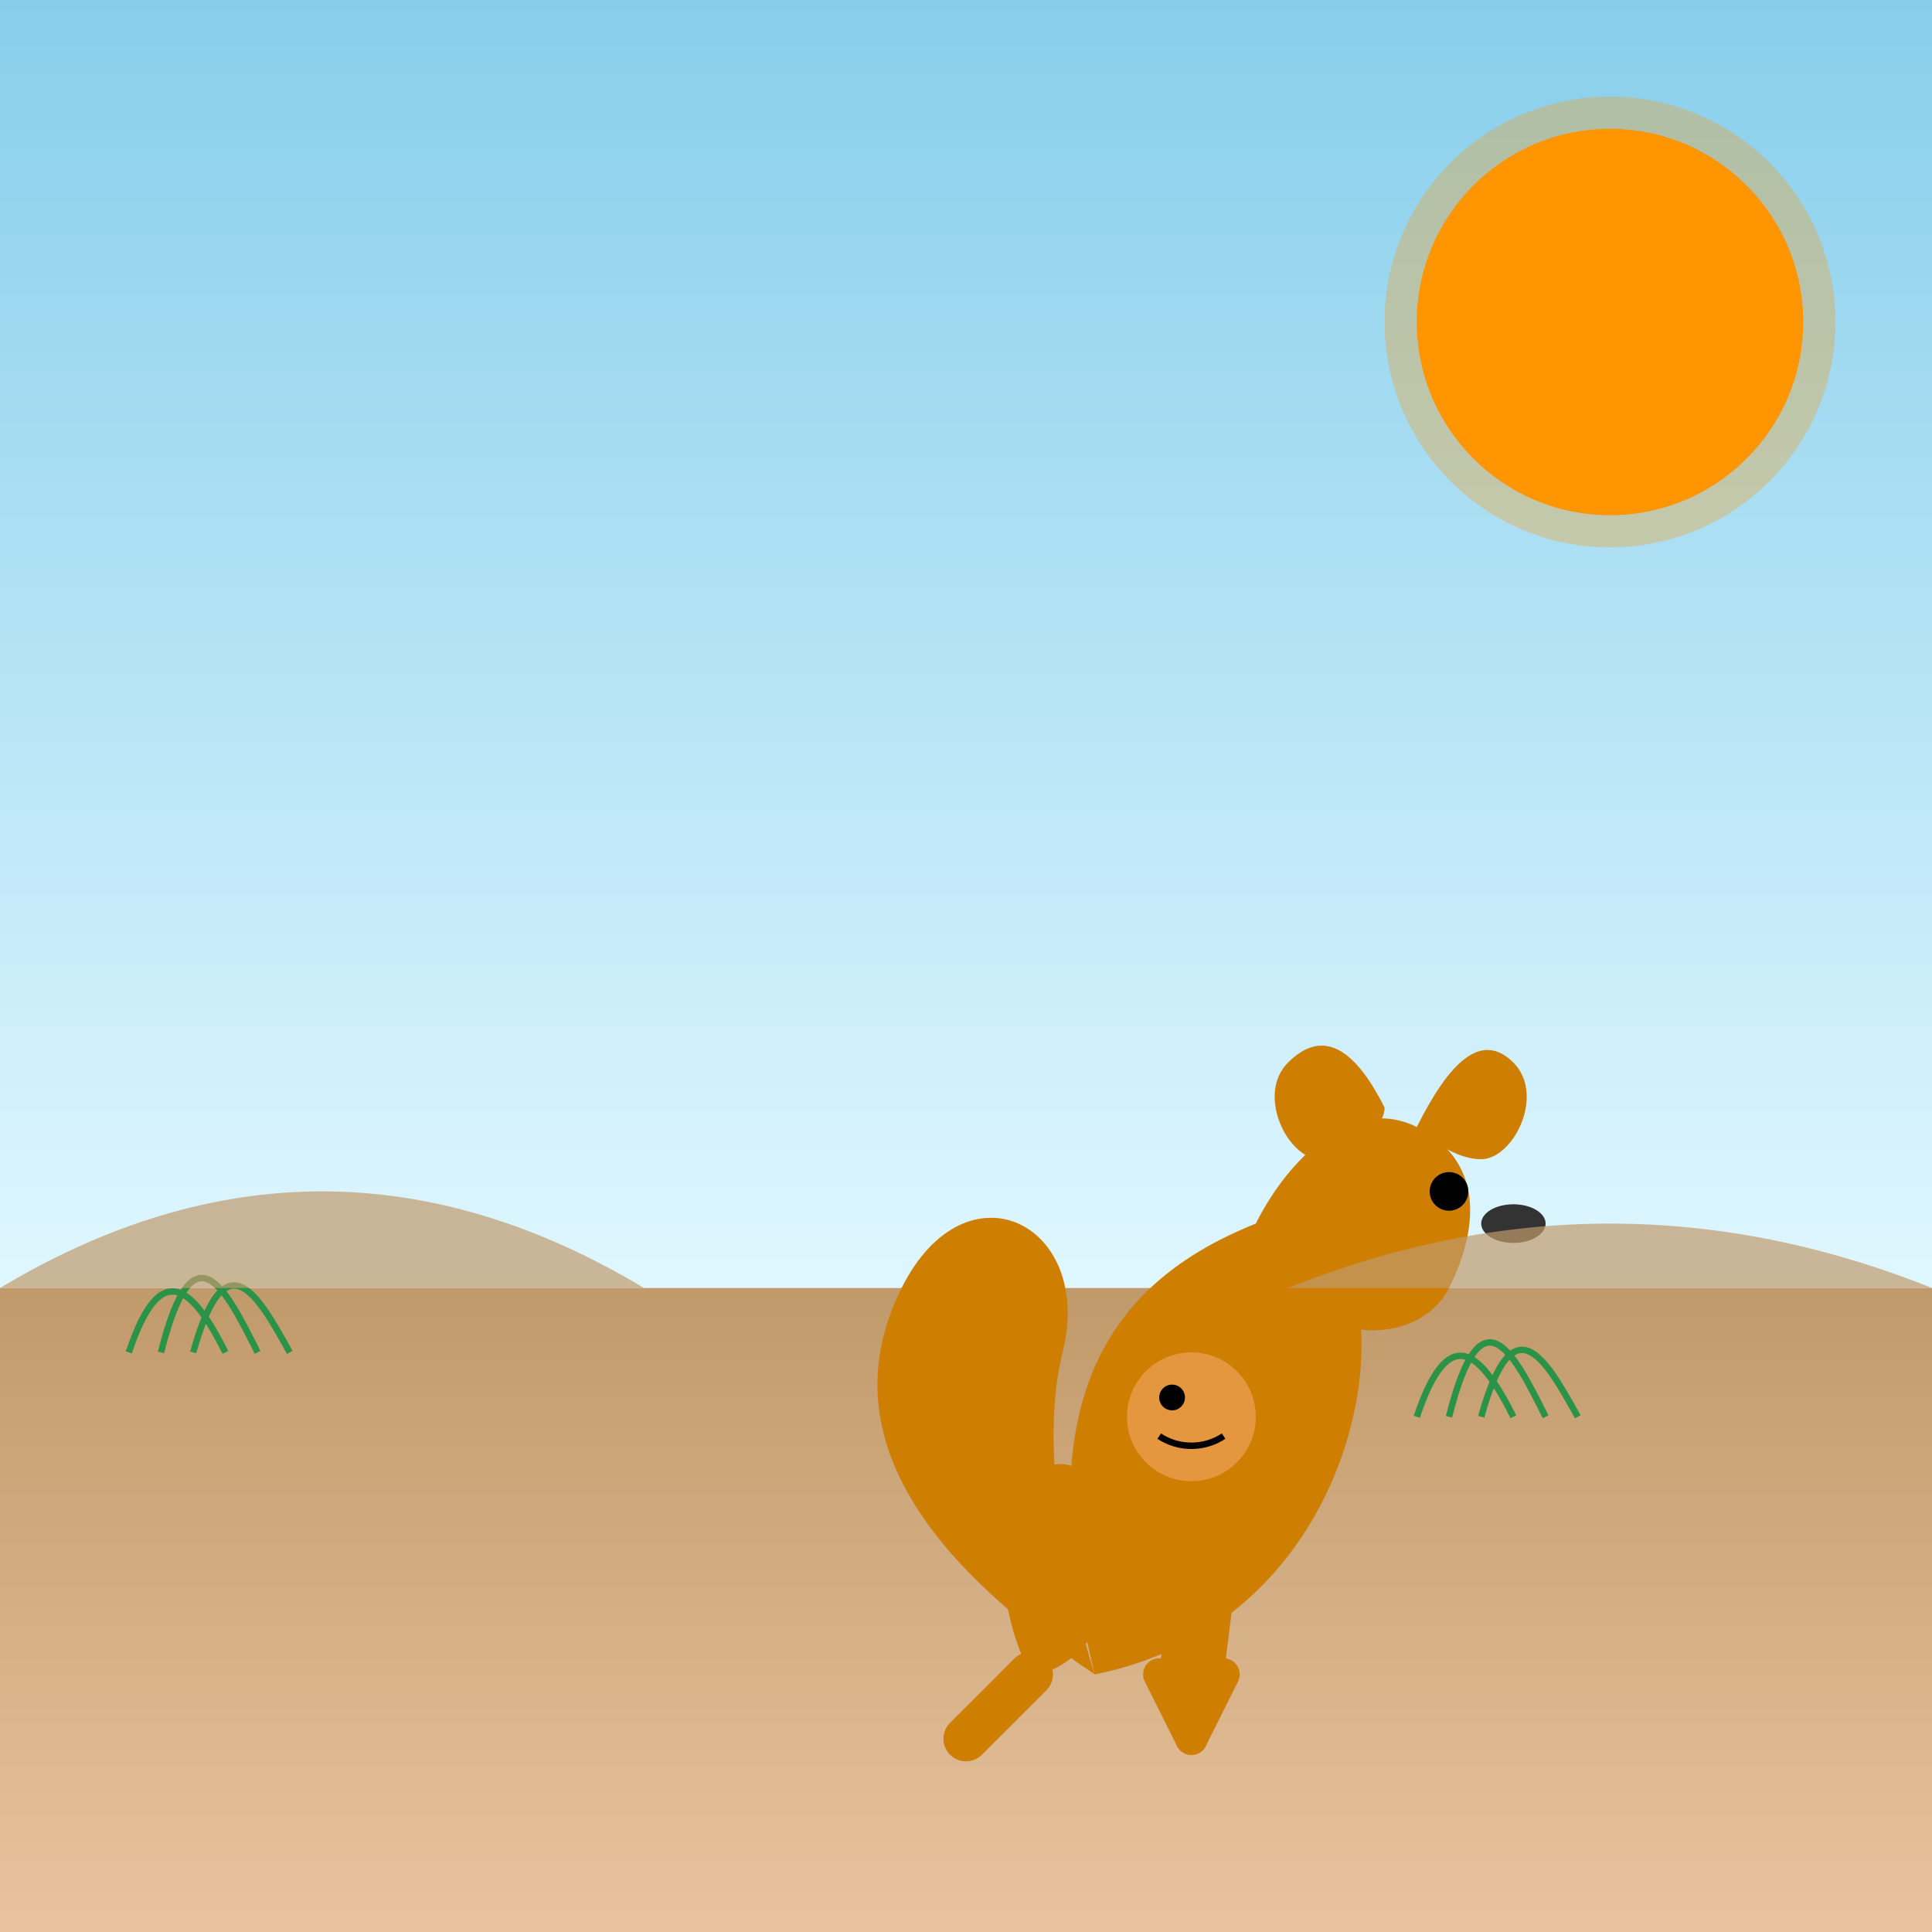 <svg xmlns="http://www.w3.org/2000/svg" viewBox="0 0 300 300" width="300" height="300">
  <!-- Background -->
  <defs>
    <linearGradient id="skyGradient" x1="0%" y1="0%" x2="0%" y2="100%">
      <stop offset="0%" stop-color="#87CEEB" />
      <stop offset="100%" stop-color="#E0F7FF" />
    </linearGradient>
    <linearGradient id="groundGradient" x1="0%" y1="0%" x2="0%" y2="100%">
      <stop offset="0%" stop-color="#C19A6B" />
      <stop offset="100%" stop-color="#E8C39E" />
    </linearGradient>
  </defs>
  
  <!-- Sky -->
  <rect width="300" height="200" fill="url(#skyGradient)" />
  
  <!-- Ground/outback -->
  <rect y="200" width="300" height="100" fill="url(#groundGradient)" />
  
  <!-- Sun -->
  <circle cx="250" cy="50" r="30" fill="#FF9500" />
  <circle cx="250" cy="50" r="35" fill="#FF9500" opacity="0.3" />
  
  <!-- Outback flora -->
  <g transform="translate(20, 210)">
    <path d="M0,0 C5,-15 10,-10 15,0" stroke="#2B9348" stroke-width="1" fill="none" />
    <path d="M5,0 C10,-20 15,-10 20,0" stroke="#2B9348" stroke-width="1" fill="none" />
    <path d="M10,0 C15,-18 20,-9 25,0" stroke="#2B9348" stroke-width="1" fill="none" />
  </g>
  <g transform="translate(220, 220)">
    <path d="M0,0 C5,-15 10,-10 15,0" stroke="#2B9348" stroke-width="1" fill="none" />
    <path d="M5,0 C10,-20 15,-10 20,0" stroke="#2B9348" stroke-width="1" fill="none" />
    <path d="M10,0 C15,-18 20,-9 25,0" stroke="#2B9348" stroke-width="1" fill="none" />
  </g>
  
  <!-- Kangaroo -->
  <g transform="translate(100, 120)">
    <!-- Body -->
    <path d="M70,140 C60,100 70,80 95,70 C120,60 120,130 70,140 Z" fill="#CE7E00" />
    
    <!-- Tail -->
    <path d="M70,140 C40,120 30,100 40,80 C50,60 70,70 65,90 C60,110 70,140 70,140 Z" fill="#CE7E00" />
    
    <!-- Head -->
    <path d="M95,70 C100,60 110,50 120,55 C130,60 130,70 125,80 C120,90 100,90 95,70 Z" fill="#CE7E00" />
    
    <!-- Ears -->
    <path d="M120,55 C125,45 130,40 135,45 C140,50 135,60 130,60 C125,60 120,55 120,55 Z" fill="#CE7E00" />
    <path d="M115,52 C110,42 105,40 100,45 C95,50 100,60 105,60 C110,60 115,55 115,52 Z" fill="#CE7E00" />
    
    <!-- Front leg -->
    <path d="M90,100 L85,140" stroke="#CE7E00" stroke-width="10" stroke-linecap="round" />
    
    <!-- Paws -->
    <path d="M80,140 L85,150" stroke="#CE7E00" stroke-width="5" stroke-linecap="round" />
    <path d="M90,140 L85,150" stroke="#CE7E00" stroke-width="5" stroke-linecap="round" />
    
    <!-- Eye -->
    <circle cx="125" cy="65" r="3" fill="#000000" />
    
    <!-- Nose -->
    <ellipse cx="135" cy="70" rx="5" ry="3" fill="#333333" />
    
    <!-- Hind leg (stronger) -->
    <path d="M60,140 C50,120 60,100 70,110 C80,120 70,140 60,140 Z" fill="#CE7E00" />
    <path d="M60,140 L50,150" stroke="#CE7E00" stroke-width="7" stroke-linecap="round" />
    
    <!-- Joey peeking out (optional) -->
    <circle cx="85" cy="100" r="10" fill="#E59740" />
    <circle cx="82" cy="97" r="2" fill="#000000" />
    <path d="M80,103 C83,105 87,105 90,103" fill="none" stroke="#000000" stroke-width="1" />
  </g>
  
  <!-- Distant hills -->
  <path d="M0,200 Q50,170 100,200" fill="#C19A6B" opacity="0.7" />
  <path d="M200,200 Q250,180 300,200" fill="#C19A6B" opacity="0.7" />
</svg>

